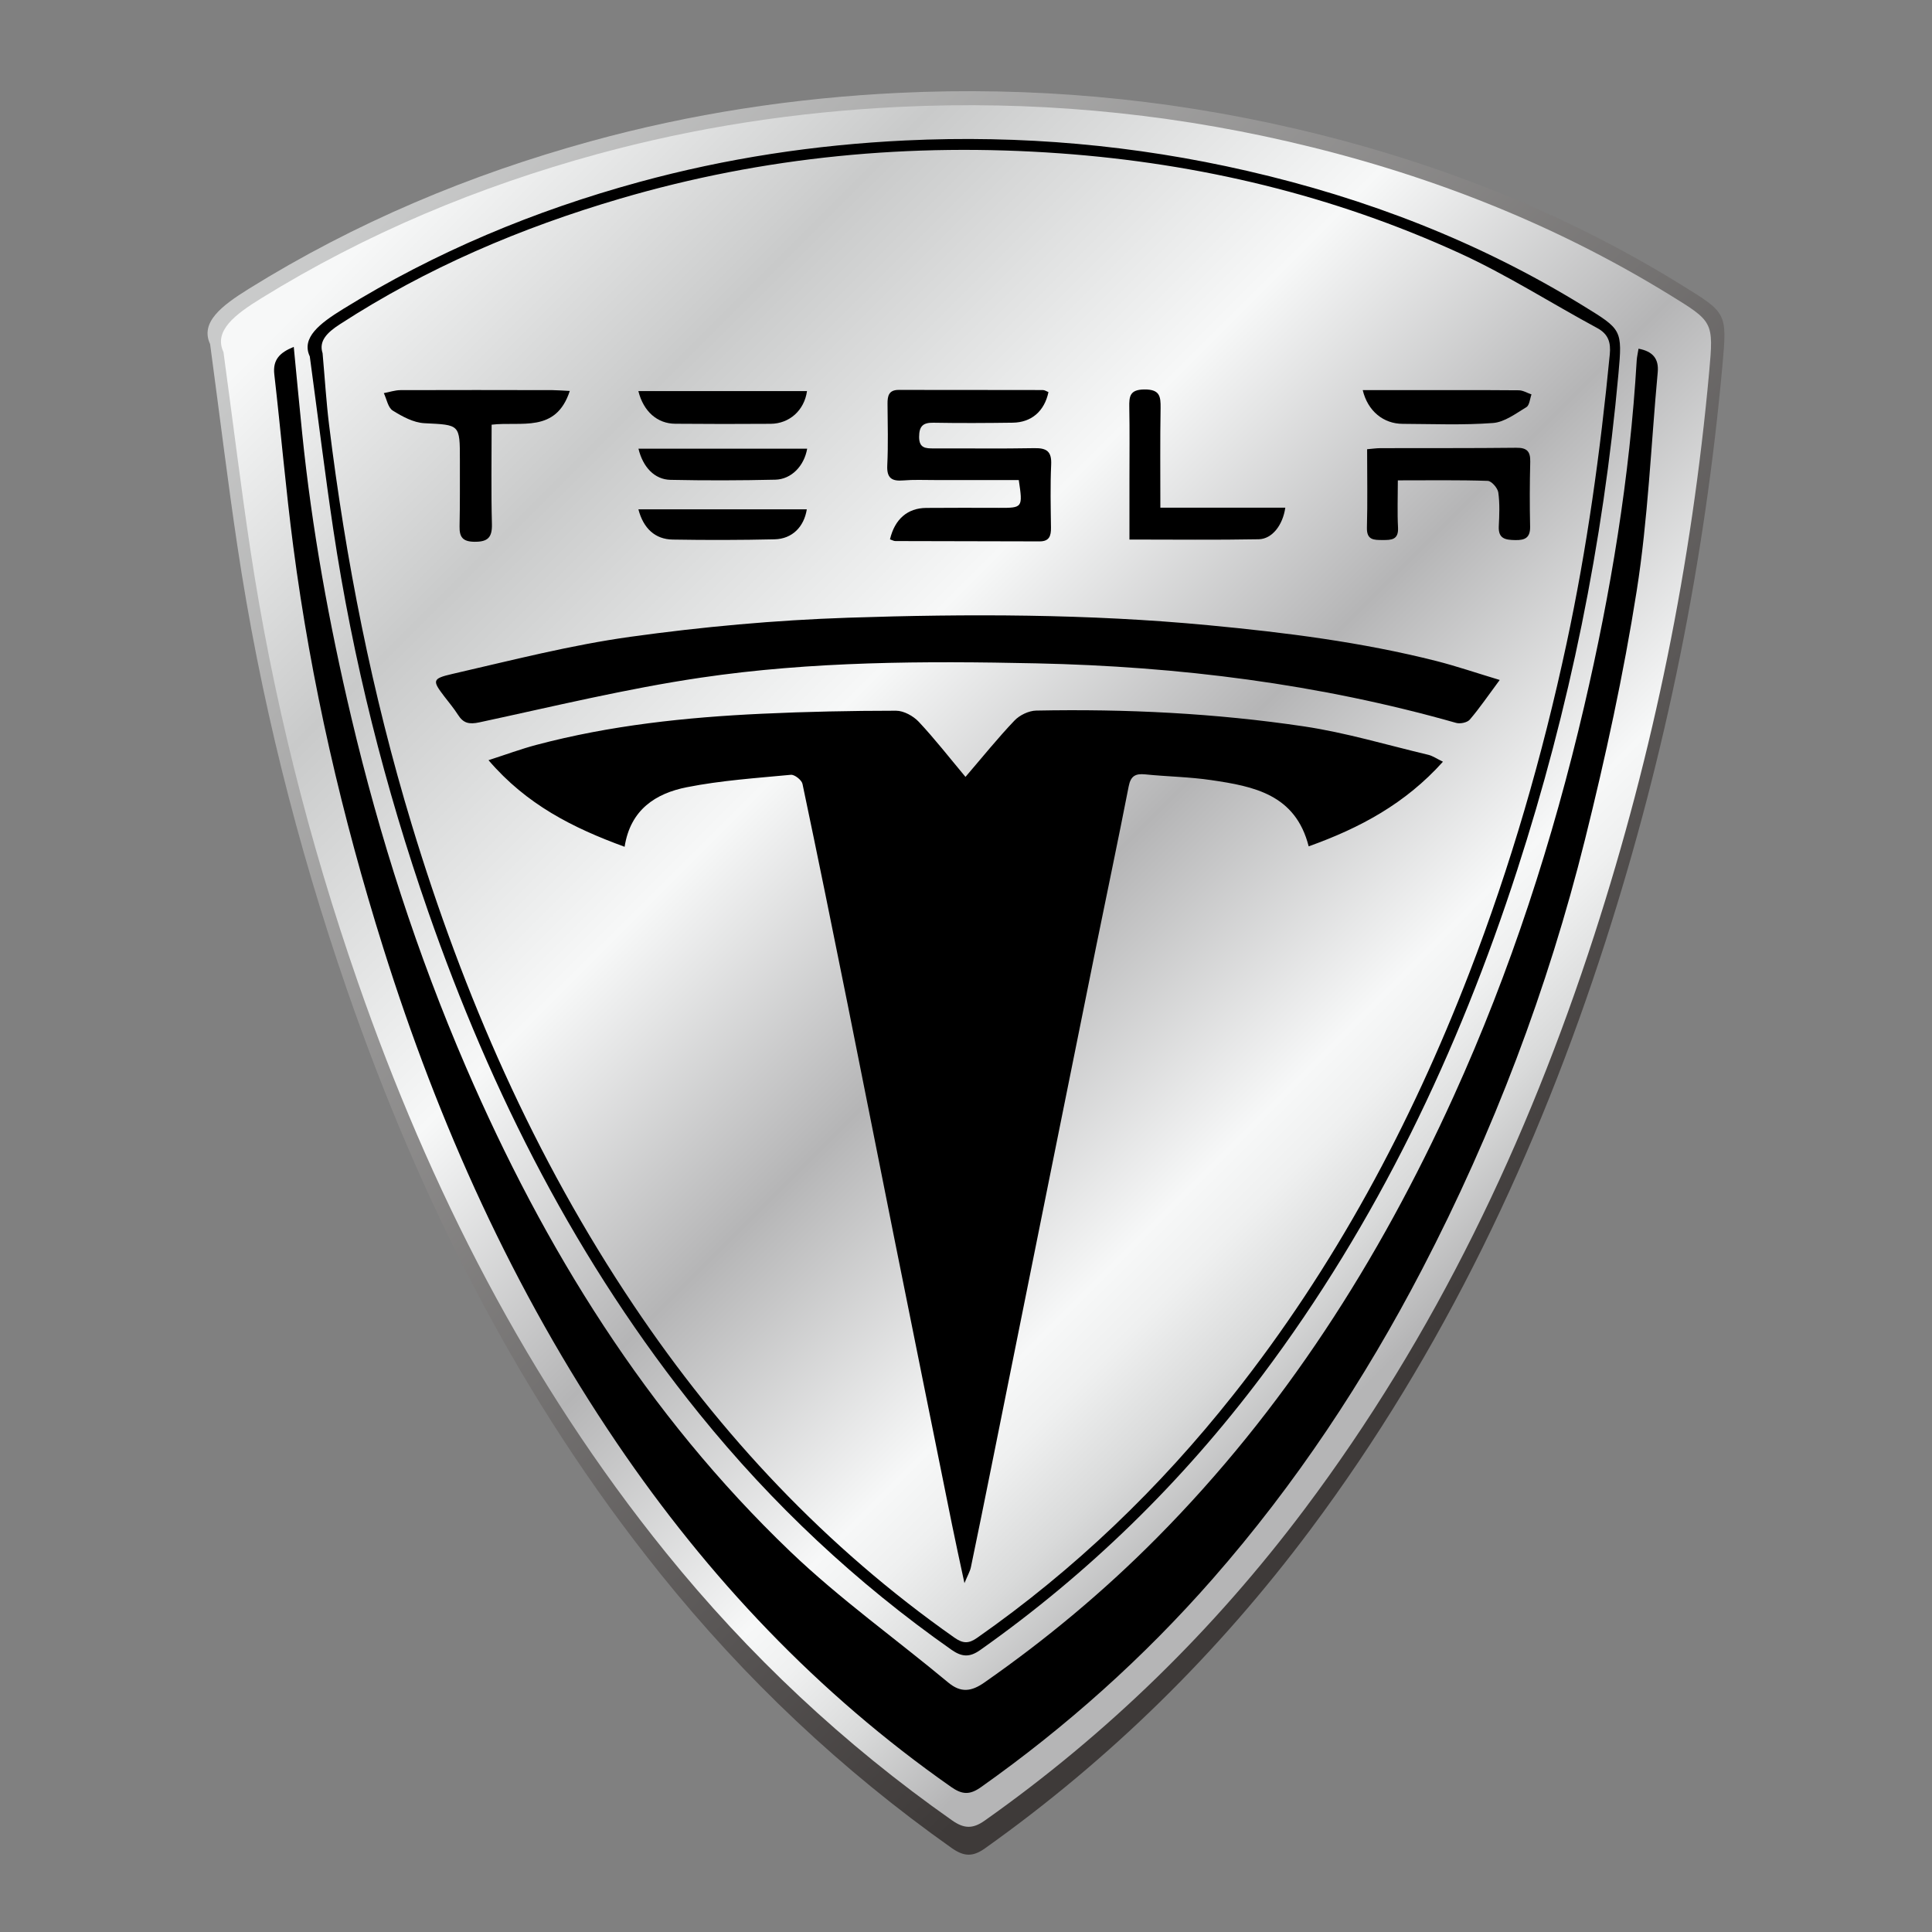 <?xml version="1.0" encoding="utf-8"?>
<!-- Generator: Adobe Illustrator 17.0.0, SVG Export Plug-In . SVG Version: 6.00 Build 0)  -->
<!DOCTYPE svg PUBLIC "-//W3C//DTD SVG 1.1//EN" "http://www.w3.org/Graphics/SVG/1.1/DTD/svg11.dtd">
<svg version="1.1" id="图层_1" xmlns="http://www.w3.org/2000/svg" xmlns:xlink="http://www.w3.org/1999/xlink" x="0px" y="0px"
	 width="60px" height="60px" viewBox="0 0 60 60" enable-background="new 0 0 60 60" xml:space="preserve">
<rect x="0" y="0" width="60" height="60" fill="#808080" stroke="none"/>
<g>
	<linearGradient id="SVGID_1_" gradientUnits="userSpaceOnUse" x1="11.963" y1="4.49" x2="48.178" y2="40.706">
		<stop  offset="0.024" style="stop-color:#C9CACA"/>
		<stop  offset="0.965" style="stop-color:#3E3A39"/>
	</linearGradient>
	<path fill="url(#SVGID_1_)" d="M6.525,10.686c-0.315-0.674,0.356-1.19,1.196-1.713c3.316-2.062,6.869-3.553,10.621-4.585
		c3.129-0.861,6.32-1.346,9.557-1.503c4.138-0.2,8.23,0.164,12.271,1.099c4.275,0.989,8.315,2.554,12.059,4.871
		c1.39,0.86,1.41,0.857,1.266,2.459c-0.552,6.109-1.755,12.083-3.634,17.923c-2.114,6.568-5.028,12.725-9.161,18.262
		c-2.858,3.829-6.222,7.139-10.113,9.905c-0.378,0.269-0.655,0.254-1.032-0.012c-3.413-2.413-6.423-5.252-9.045-8.516
		c-4.371-5.44-7.464-11.572-9.737-18.148c-1.553-4.493-2.702-9.092-3.405-13.798C7.08,15.005,6.845,13.072,6.525,10.686z"/>
	<linearGradient id="SVGID_2_" gradientUnits="userSpaceOnUse" x1="12.347" y1="4.79" x2="47.791" y2="40.234">
		<stop  offset="0.024" style="stop-color:#F7F8F8"/>
		<stop  offset="0.214" style="stop-color:#C9CACA"/>
		<stop  offset="0.438" style="stop-color:#F7F8F8"/>
		<stop  offset="0.621" style="stop-color:#B5B5B6"/>
		<stop  offset="0.8" style="stop-color:#F7F8F8"/>
		<stop  offset="0.837" style="stop-color:#EFF0F0"/>
		<stop  offset="0.894" style="stop-color:#D9DADA"/>
		<stop  offset="0.964" style="stop-color:#B5B5B6"/>
		<stop  offset="0.965" style="stop-color:#B5B5B6"/>
	</linearGradient>
	<path fill="url(#SVGID_2_)" d="M6.94,10.934C6.631,10.276,7.29,9.772,8.116,9.262c3.258-2.013,6.748-3.468,10.433-4.476
		c3.074-0.84,6.208-1.314,9.388-1.467c4.065-0.195,8.084,0.16,12.054,1.073c4.199,0.966,8.168,2.494,11.846,4.755
		c1.365,0.84,1.386,0.837,1.243,2.401c-0.542,5.964-1.724,11.796-3.57,17.497c-2.077,6.412-4.939,12.423-8.999,17.828
		c-2.807,3.738-6.112,6.97-9.934,9.67c-0.371,0.262-0.644,0.248-1.013-0.012c-3.352-2.356-6.309-5.127-8.885-8.314
		c-4.293-5.311-7.332-11.297-9.565-17.716c-1.526-4.387-2.654-8.876-3.345-13.47C7.486,15.151,7.255,13.264,6.94,10.934z"/>
	<path d="M50.886,10.829c0.443,0.083,0.635,0.31,0.596,0.733c-0.209,2.266-0.3,4.55-0.654,6.794c-0.408,2.59-0.969,5.164-1.603,7.71
		c-1.156,4.641-2.843,9.09-5.053,13.34c-1.801,3.464-3.94,6.694-6.514,9.63c-2.14,2.442-4.544,4.592-7.196,6.468
		c-0.351,0.248-0.586,0.228-0.926-0.01c-4.14-2.899-7.549-6.507-10.378-10.678c-3.22-4.748-5.542-9.921-7.256-15.38
		c-1.281-4.078-2.241-8.229-2.795-12.469c-0.232-1.775-0.384-3.561-0.588-5.34c-0.052-0.452,0.165-0.677,0.604-0.854
		c0.088,0.909,0.17,1.786,0.259,2.661c0.303,2.986,0.838,5.93,1.529,8.85c0.879,3.718,2.044,7.341,3.558,10.85
		c2.432,5.637,5.617,10.784,10.074,15.051c1.53,1.465,3.272,2.708,4.905,4.067c0.396,0.33,0.723,0.279,1.12,0.002
		c1.915-1.336,3.7-2.822,5.345-4.48c3.954-3.984,6.917-8.632,9.229-13.722c1.771-3.898,3.084-7.951,4.055-12.112
		c0.826-3.54,1.419-7.122,1.633-10.758C50.838,11.074,50.865,10.965,50.886,10.829z"/>
	<path d="M9.621,11.069c-0.272-0.58,0.308-1.024,1.035-1.473c2.869-1.773,5.944-3.055,9.19-3.942
		c2.708-0.74,5.468-1.158,8.269-1.292c3.581-0.172,7.121,0.141,10.618,0.945c3.699,0.851,7.195,2.196,10.434,4.189
		c1.203,0.74,1.22,0.737,1.095,2.115c-0.477,5.253-1.518,10.39-3.145,15.412c-1.829,5.648-4.351,10.942-7.927,15.704
		c-2.473,3.292-5.383,6.139-8.75,8.517c-0.327,0.231-0.567,0.218-0.893-0.01c-2.953-2.075-5.557-4.516-7.826-7.323
		c-3.782-4.678-6.458-9.951-8.425-15.605c-1.344-3.864-2.338-7.818-2.946-11.865C10.102,14.783,9.898,13.121,9.621,11.069z
		 M10.018,10.969c0.073,0.818,0.115,1.521,0.201,2.218c0.516,4.209,1.335,8.355,2.567,12.419c1.607,5.302,3.801,10.328,6.897,14.938
		c2.705,4.029,5.974,7.515,9.957,10.314c0.269,0.189,0.446,0.189,0.705,0.007c3.029-2.119,5.665-4.653,7.955-7.546
		c3.144-3.97,5.507-8.382,7.327-13.094c1.286-3.329,2.274-6.745,3.023-10.236c0.637-2.967,1.05-5.963,1.343-8.98
		c0.036-0.368-0.039-0.633-0.393-0.823c-1.427-0.77-2.802-1.652-4.272-2.324c-3.933-1.798-8.089-2.788-12.398-3.099
		c-4.634-0.334-9.199,0.094-13.667,1.405c-3.082,0.905-6.011,2.151-8.714,3.906C10.159,10.328,9.894,10.589,10.018,10.969z"/>
	<path d="M15.171,23.608c0.549-0.177,1.012-0.349,1.487-0.475c2.293-0.608,4.639-0.857,7-0.967c1.389-0.065,2.78-0.093,4.17-0.094
		c0.238,0,0.534,0.163,0.704,0.343c0.499,0.532,0.949,1.111,1.452,1.712c0.534-0.622,1.005-1.208,1.522-1.75
		c0.16-0.168,0.443-0.304,0.672-0.309c2.785-0.055,5.565,0.081,8.319,0.491c1.301,0.194,2.574,0.577,3.858,0.882
		c0.139,0.033,0.264,0.122,0.457,0.215c-1.163,1.298-2.578,2.06-4.17,2.628c-0.409-1.617-1.712-1.864-3.027-2.057
		c-0.677-0.1-1.367-0.109-2.05-0.178c-0.302-0.03-0.45,0.048-0.513,0.374c-0.323,1.658-0.674,3.31-1.009,4.966
		c-0.488,2.41-0.973,4.82-1.458,7.23c-0.597,2.968-1.193,5.936-1.791,8.904c-0.211,1.05-0.423,2.1-0.642,3.149
		c-0.026,0.126-0.096,0.243-0.2,0.494c-0.147-0.687-0.271-1.245-0.384-1.805c-0.607-3.001-1.213-6.003-1.815-9.005
		c-0.48-2.394-0.951-4.789-1.432-7.182c-0.458-2.278-0.92-4.556-1.399-6.83c-0.025-0.119-0.246-0.293-0.36-0.282
		c-1.08,0.103-2.17,0.175-3.232,0.386c-0.959,0.19-1.752,0.689-1.932,1.85C17.791,25.711,16.353,24.988,15.171,23.608z"/>
	<path d="M46.575,21.117c-0.367,0.494-0.629,0.881-0.93,1.232c-0.078,0.091-0.298,0.137-0.424,0.101
		c-4.261-1.211-8.614-1.754-13.035-1.849c-3.484-0.075-6.969-0.065-10.418,0.444c-2.311,0.341-4.592,0.897-6.879,1.388
		c-0.322,0.069-0.499,0.028-0.665-0.233c-0.125-0.197-0.277-0.378-0.42-0.564c-0.379-0.496-0.392-0.56,0.239-0.705
		c1.838-0.422,3.674-0.896,5.538-1.155c2.235-0.31,4.495-0.517,6.75-0.592c3.734-0.124,7.471-0.121,11.2,0.233
		c2.385,0.226,4.756,0.524,7.082,1.113C45.236,20.689,45.847,20.898,46.575,21.117z"/>
	<path d="M27.639,16.75c0.149-0.63,0.546-0.971,1.125-0.976c0.754-0.007,1.509-0.003,2.263-0.002
		c0.734,0.002,0.74-0.004,0.612-0.864c-0.866,0-1.748-0.001-2.629,0c-0.318,0-0.639-0.015-0.955,0.012
		c-0.36,0.031-0.519-0.072-0.5-0.468c0.031-0.636,0.013-1.274,0.008-1.911c-0.002-0.247,0.039-0.432,0.346-0.432
		c1.492,0.003,2.984,0,4.476,0.004c0.06,0,0.119,0.042,0.176,0.064c-0.126,0.594-0.527,0.942-1.11,0.95
		c-0.821,0.011-1.643,0.016-2.465,0.001c-0.327-0.006-0.441,0.113-0.442,0.439c-0.001,0.355,0.205,0.36,0.459,0.359
		c1.04-0.004,2.079,0.012,3.119-0.008c0.385-0.007,0.542,0.101,0.523,0.511c-0.03,0.652-0.014,1.307-0.006,1.961
		c0.003,0.255-0.054,0.424-0.354,0.423c-1.492-0.005-2.984-0.006-4.476-0.01C27.762,16.805,27.715,16.775,27.639,16.75z"/>
	<path d="M17.695,12.141c-0.43,1.32-1.511,0.939-2.427,1.048c0,1.05-0.018,2.069,0.009,3.086c0.011,0.42-0.131,0.555-0.544,0.55
		c-0.362-0.004-0.468-0.144-0.461-0.479c0.015-0.687,0.009-1.374,0.01-2.062c0.001-1.116-0.002-1.086-1.102-1.141
		c-0.337-0.017-0.687-0.207-0.984-0.393c-0.147-0.092-0.187-0.355-0.276-0.541c0.172-0.032,0.344-0.092,0.516-0.093
		c1.576-0.006,3.152-0.003,4.727,0C17.31,12.117,17.457,12.13,17.695,12.141z"/>
	<path d="M43.411,14.918c0,0.537-0.019,1.003,0.006,1.467c0.02,0.385-0.211,0.387-0.481,0.386c-0.266-0.001-0.495,0.006-0.485-0.383
		c0.022-0.8,0.006-1.602,0.006-2.437c0.161-0.013,0.287-0.033,0.414-0.033c1.406-0.004,2.811,0.004,4.217-0.012
		c0.332-0.004,0.443,0.112,0.435,0.435c-0.017,0.669-0.019,1.339-0.004,2.008c0.008,0.343-0.148,0.43-0.458,0.424
		c-0.302-0.006-0.533-0.034-0.515-0.425c0.017-0.351,0.034-0.707-0.015-1.052c-0.019-0.139-0.209-0.358-0.328-0.362
		C45.304,14.904,44.403,14.918,43.411,14.918z"/>
	<path d="M36.036,15.766c1.344,0,2.609,0,3.88,0c-0.076,0.541-0.409,0.973-0.824,0.981c-1.317,0.025-2.635,0.009-4.016,0.009
		c0-0.699,0-1.297,0-1.895c0-0.737,0.009-1.474-0.005-2.211c-0.006-0.341,0.014-0.552,0.471-0.555
		c0.475-0.003,0.506,0.209,0.501,0.578C36.026,13.676,36.036,14.679,36.036,15.766z"/>
	<path d="M19.828,13.935c1.774,0,3.504,0,5.239,0c-0.092,0.535-0.49,0.95-0.988,0.962c-1.086,0.025-2.174,0.028-3.26,0.005
		C20.331,14.891,19.968,14.513,19.828,13.935z"/>
	<path d="M19.825,12.146c1.773,0,3.503,0,5.237,0c-0.083,0.597-0.544,1.011-1.128,1.016c-0.989,0.008-1.977,0.006-2.966-0.002
		C20.418,13.156,19.986,12.786,19.825,12.146z"/>
	<path d="M25.056,15.817c-0.086,0.547-0.455,0.919-1,0.932c-1.054,0.024-2.11,0.026-3.164,0.008
		c-0.547-0.009-0.911-0.346-1.066-0.94C21.577,15.817,23.315,15.817,25.056,15.817z"/>
	<path d="M42.321,12.116c0.445,0,0.841,0,1.238,0c1.203,0,2.406-0.005,3.609,0.005c0.132,0.001,0.263,0.084,0.394,0.128
		c-0.05,0.136-0.061,0.336-0.158,0.395c-0.329,0.199-0.68,0.466-1.038,0.493c-0.93,0.07-1.869,0.03-2.805,0.026
		C42.967,13.161,42.477,12.77,42.321,12.116z"/>
</g>
</svg>
